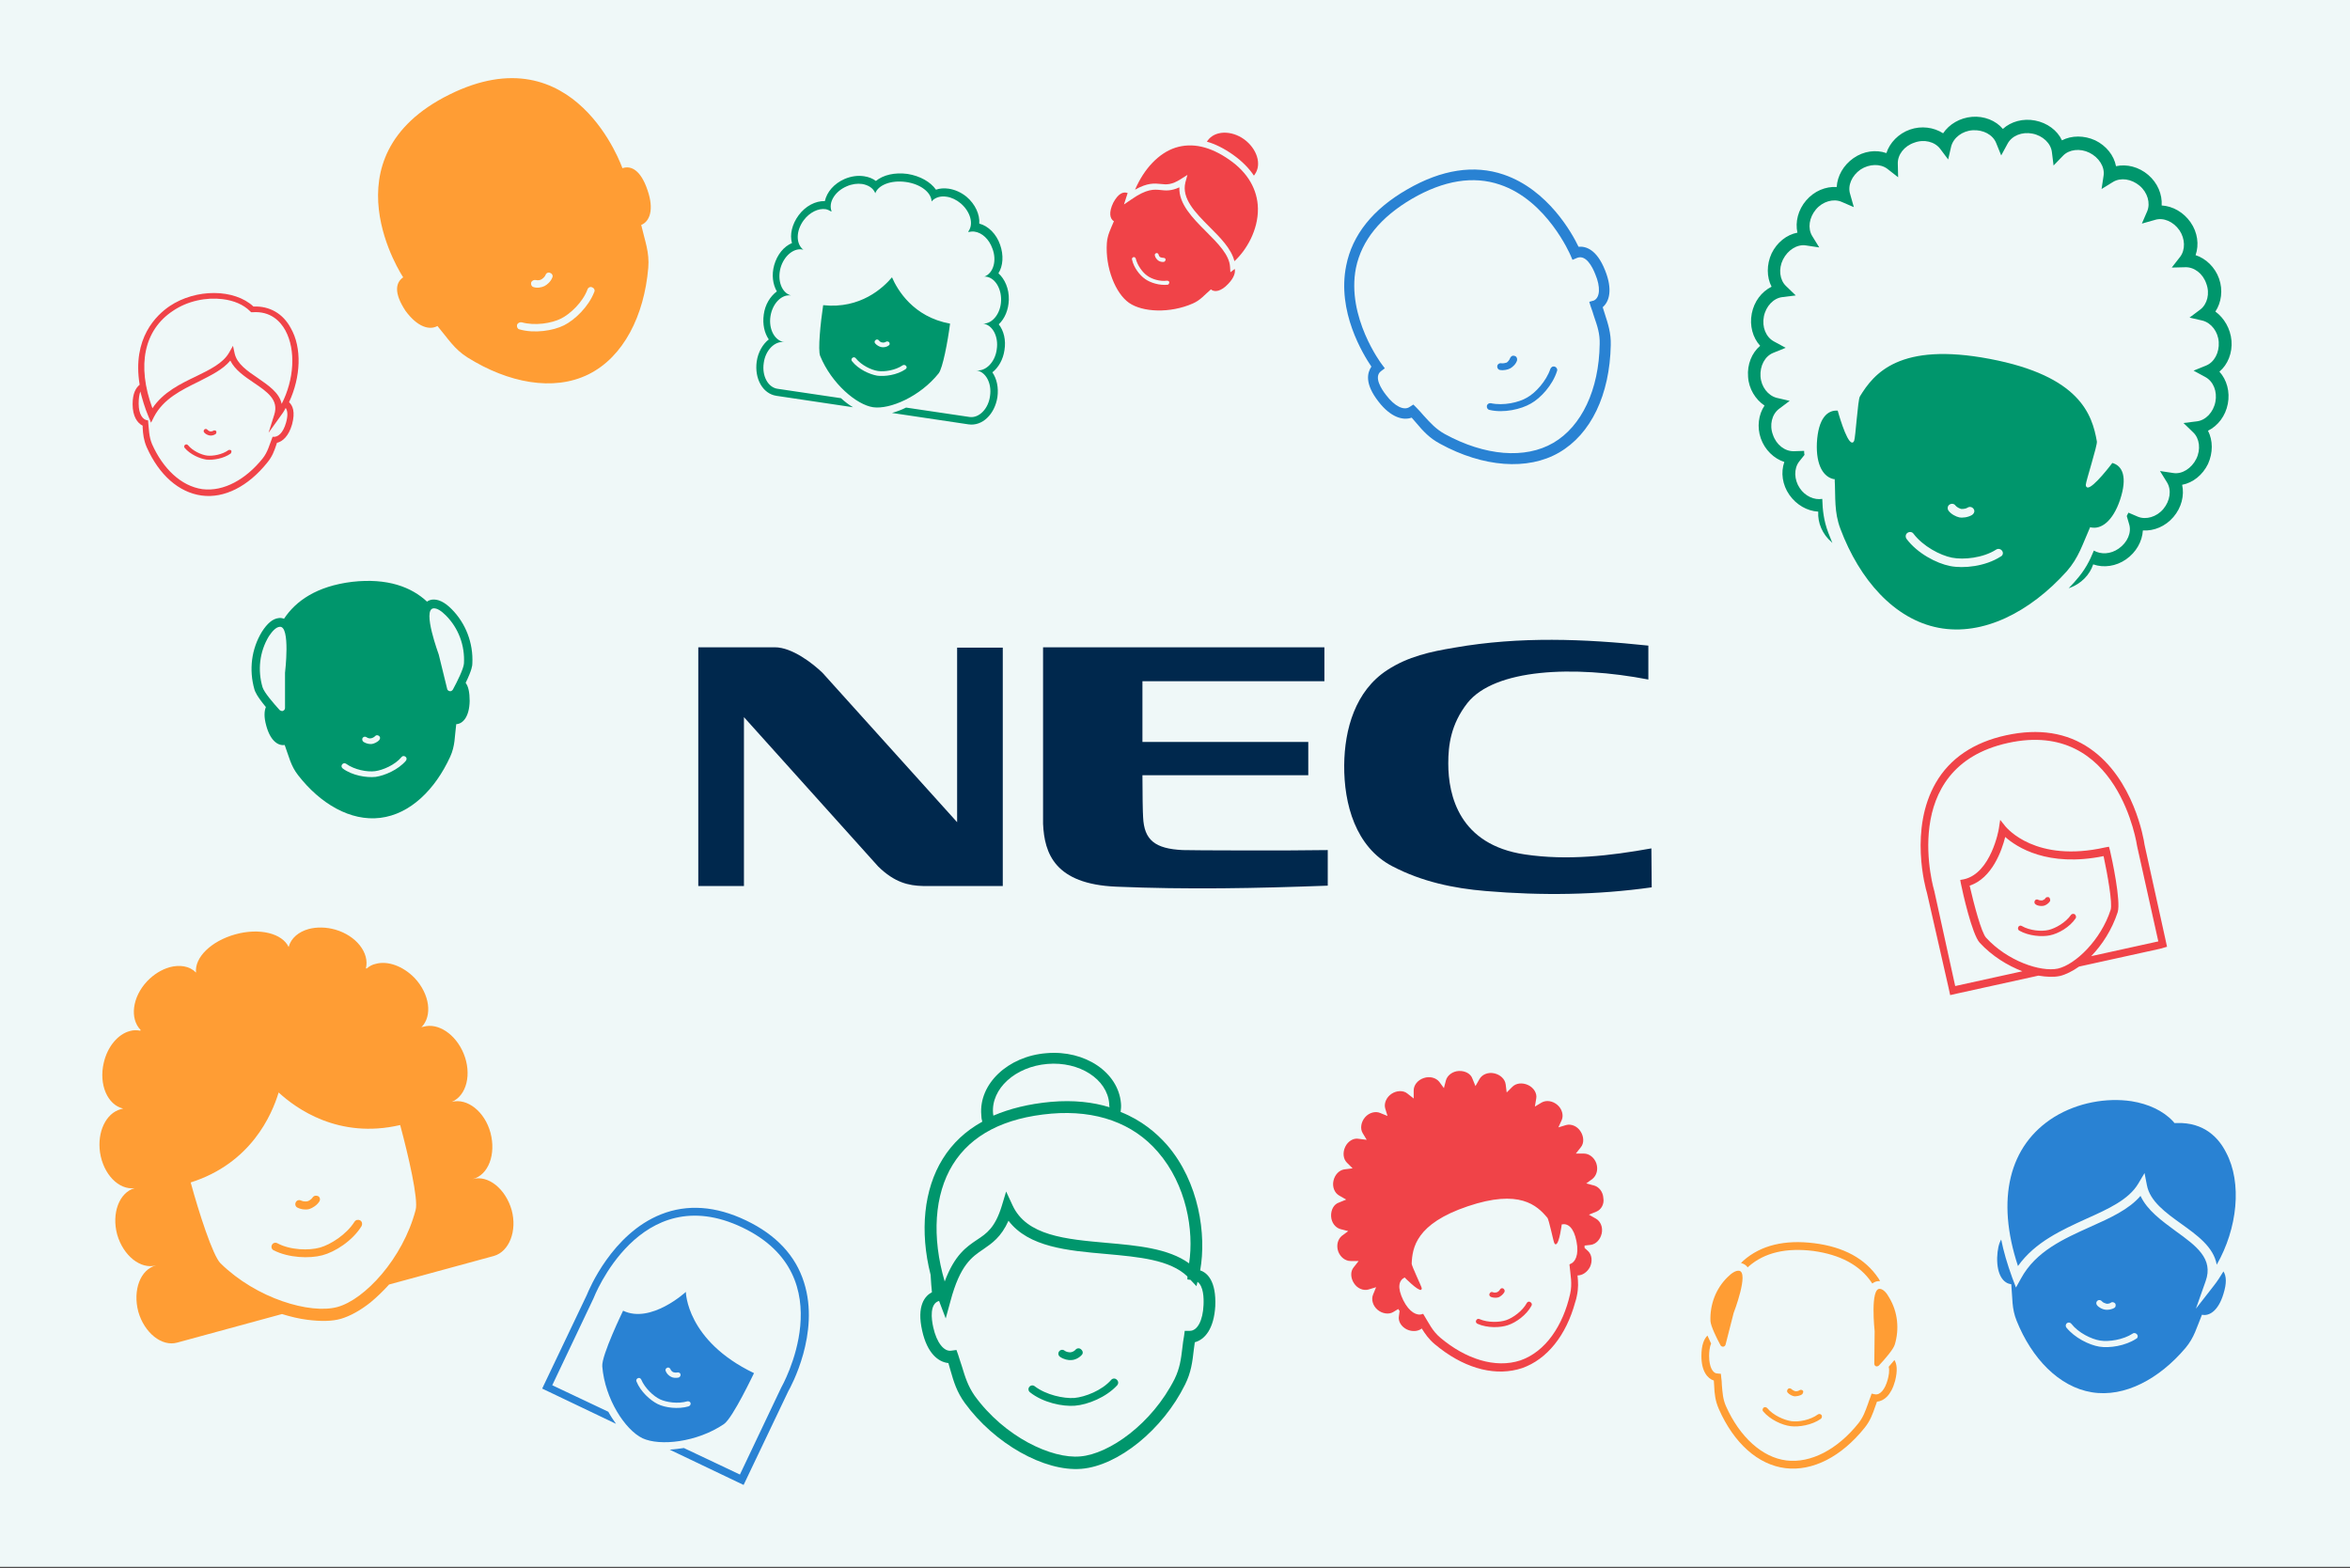 <?xml version="1.0" encoding="utf-8"?>
<!-- Generator: Adobe Illustrator 25.2.3, SVG Export Plug-In . SVG Version: 6.00 Build 0)  -->
<svg version="1.1" id="Layer_1" xmlns="http://www.w3.org/2000/svg" xmlns:xlink="http://www.w3.org/1999/xlink" x="0px" y="0px"
	 viewBox="0 0 700 467" style="enable-background:new 0 0 700 467;" xml:space="preserve">
<rect x="0" y="0" width="700" height="467" fill="#333333" stroke="none"/>
<style type="text/css">
	.st0{fill:#EFF8F8;}
	.st1{fill:#2982D3;}
	.st2{fill:#00966C;}
	.st3{fill:#FF9D34;}
	.st4{fill:#F04348;}
	.st5{fill:#00284D;}
</style>
<rect class="st0" width="700" height="466.7"/>
<path class="st1" d="M662.3,385.4c-1.5,5-4.2,6.7-6.4,6.2c-1.6,3.9-2.3,6.8-4.9,9.9c-7.8,9.2-18.1,14.8-27.9,13.2
	c-9.8-1.6-17.9-10.1-22.4-21.3c-1.5-3.7-1.2-6.7-1.6-10.9c-2.3-0.2-4.3-2.7-4.2-7.9c0.1-2.5,0.5-4.2,1.2-5.4
	c0.7,3.5,1.8,7.3,3.3,11.4l1.1,2.9l1.5-2.7c4.4-8.1,12.7-11.8,20.7-15.4c5.8-2.6,11.4-5.1,14.9-9.2c2,4.3,6.3,7.4,10.5,10.5
	c6.1,4.4,11.3,8.2,8.9,14.9l-2.9,8.2l5.3-6.8c1.1-1.4,2-2.8,2.9-4.3C663.2,380.1,663.3,382.2,662.3,385.4L662.3,385.4z M630.1,388.3
	c-0.3-0.4-0.9-0.6-1.3-0.3c-0.4,0.3-1.1,0.4-1.4,0.3c-0.3-0.1-1-0.3-1.3-0.7c-0.3-0.4-0.9-0.5-1.3-0.2c-0.4,0.3-0.5,0.9-0.2,1.3
	c0.6,0.8,1.7,1.3,2.5,1.4c0.7,0.1,1.9,0,2.8-0.6C630.2,389.3,630.3,388.7,630.1,388.3L630.1,388.3z M636.6,397.5
	c-0.3-0.4-0.9-0.6-1.3-0.3c-2.9,1.9-7.2,2.5-9.7,2.1c-2.6-0.4-6.5-2.3-8.6-5c-0.3-0.4-0.9-0.5-1.3-0.2c-0.4,0.3-0.5,0.9-0.2,1.3
	c2.5,3.1,6.8,5.2,9.8,5.7s7.8-0.2,11.1-2.4C636.8,398.5,636.9,397.9,636.6,397.5L636.6,397.5z M660.3,376.7
	c-0.9-5.3-6-8.9-10.6-12.2c-4.6-3.3-9.3-6.7-10.2-11.5l-0.7-3.6l-1.9,3.2c-2.8,4.7-8.9,7.5-15.4,10.4c-7.2,3.3-15.3,6.9-20.4,14.1
	c-6.6-19.9-2.7-36,10.8-44.4c7-4.3,15.6-5.8,23-4.7c5,0.8,9.4,2.8,12.4,6l0.4,0.5h0.6c8.4-0.3,12.7,4.6,14.8,8.8
	C667.9,352.3,666.5,365.9,660.3,376.7L660.3,376.7z"/>
<path class="st2" d="M664.7,101.5c0.3,3.6-1.1,7.1-3.6,9.2c2.2,2.4,3.2,6,2.5,9.6s-2.9,6.5-5.9,8c1.5,2.9,1.5,6.6,0,9.9
	c-1.6,3.3-4.5,5.6-7.7,6.2c0.7,3.2-0.2,6.8-2.6,9.6c-2.4,2.8-5.8,4.2-9.1,4c-0.2,3.3-2,6.5-5,8.6s-6.7,2.6-9.8,1.5
	c-1,3.1-3.6,5.8-7,7c-0.1,0-0.2,0.1-0.3,0.1c0.7-0.8,1.5-1.5,2.2-2.4c2.6-2.9,4.1-5.8,5.3-8.8c2.1,1.2,5,1.1,7.4-0.6
	c2.6-1.8,3.9-4.8,3.1-7.3l-0.7-2.4c0.2-0.3,0.3-0.7,0.5-1l2.8,1.2c2.4,1,5.6,0.1,7.6-2.3c2-2.4,2.5-5.6,1.1-7.9l-2.1-3.4l4,0.6
	c2.6,0.4,5.4-1.4,6.8-4.2c1.4-2.8,1-6.1-0.9-7.9l-2.9-2.8l4-0.5c2.6-0.3,4.9-2.7,5.5-5.8c0.6-3.1-0.6-6.1-3-7.4l-3.5-1.9l3.7-1.5
	c2.5-1,4-3.9,3.8-7s-2.2-5.7-4.8-6.4l-3.9-0.9l3.2-2.4c2.1-1.6,2.9-4.8,1.8-7.7c-1-3-3.6-5-6.3-4.9l-4,0.1l2.5-3.2
	c1.6-2.1,1.5-5.4-0.2-7.9c-1.8-2.6-4.8-3.9-7.3-3.1l-3.9,1.1l1.6-3.7c1-2.4,0.1-5.6-2.3-7.6c-2.4-2-5.6-2.5-7.9-1.1l-3.4,2.1l0.6-4
	c0.4-2.6-1.4-5.4-4.2-6.8c-2.8-1.4-6.1-1-7.9,0.9l-2.8,2.9l-0.5-4c-0.3-2.6-2.7-4.9-5.8-5.5s-6.1,0.6-7.4,3l-1.9,3.5l-1.5-3.7
	c-1-2.5-3.9-4-7-3.8s-5.7,2.2-6.4,4.8l-0.9,3.9l-2.4-3.2c-1.6-2.1-4.8-2.9-7.7-1.8c-3,1-5,3.6-4.9,6.3l0.1,4l-3.2-2.5
	c-2.1-1.6-5.4-1.5-8,0.2c-2.6,1.8-3.9,4.8-3.1,7.3l1.1,3.9l-3.7-1.6c-2.4-1-5.6-0.1-7.6,2.3s-2.5,5.6-1.1,7.9l2.1,3.4l-4-0.6
	c-2.6-0.4-5.4,1.4-6.8,4.2c-1.4,2.8-1,6.1,0.9,7.9l2.9,2.8l-4,0.5c-2.6,0.3-4.9,2.7-5.5,5.8c-0.6,3.1,0.6,6.1,3,7.4l3.5,1.9
	l-3.7,1.5c-2.5,1-4,3.9-3.8,7s2.2,5.7,4.8,6.4l3.9,0.9l-3.2,2.4c-2.1,1.6-2.9,4.8-1.8,7.7c1,3,3.6,5,6.3,4.9l3-0.1
	c0,0.4,0,0.8,0.1,1.2l-1.6,2c-1.6,2.1-1.5,5.4,0.2,7.9c1.6,2.4,4.3,3.6,6.7,3.2c0.1,3.2,0.4,6.4,1.8,10.1c0.4,1,0.8,2,1.2,3
	c-0.1-0.1-0.2-0.1-0.2-0.2c-2.8-2.4-4.2-5.8-4-9.1c-3.3-0.2-6.5-2-8.6-5s-2.6-6.7-1.5-9.8c-3.1-1-5.8-3.6-7-7
	c-1.2-3.4-0.7-7.1,1.1-9.8c-2.7-1.8-4.7-5-4.9-8.6c-0.3-3.6,1.1-7.1,3.6-9.2c-2.2-2.4-3.2-6-2.5-9.6s2.9-6.5,5.9-8
	c-1.5-2.9-1.5-6.6,0-9.9c1.6-3.3,4.5-5.6,7.7-6.2c-0.7-3.2,0.2-6.8,2.6-9.6c2.4-2.8,5.8-4.2,9.1-4c0.2-3.3,2-6.5,5-8.6
	s6.7-2.6,9.8-1.5c1-3.1,3.6-5.8,7-7s7.1-0.7,9.9,1.1c1.8-2.7,5-4.6,8.6-4.9c3.6-0.3,7.1,1.1,9.2,3.6c2.4-2.2,6-3.2,9.6-2.5
	s6.6,2.9,8,5.9c2.9-1.5,6.6-1.5,9.9,0c3.3,1.6,5.6,4.5,6.2,7.7c3.2-0.7,6.8,0.2,9.6,2.6c2.8,2.4,4.2,5.8,4,9.1c3.3,0.2,6.5,2,8.6,5
	s2.6,6.7,1.5,9.8c3.1,1,5.8,3.6,7,7s0.7,7.1-1.1,9.8C662.5,94.7,664.4,97.9,664.7,101.5L664.7,101.5z M631.5,148.9
	c-2.2,6.5-5.7,8.8-8.6,8.2c-0.1,0-0.2,0-0.3-0.1c-2.3,5.2-3.4,9.1-7,13.2c-10.9,12.1-24.9,19.3-38.1,16.8
	c-13.2-2.5-23.6-14.3-29.3-29.5c-1.9-5.1-1.4-9.1-1.7-14.8c-0.1,0-0.2,0-0.3,0c-2.9-0.6-5.3-3.9-5-10.8c0.4-7.3,3.1-9.8,6.2-9.6
	c0,0,2.5,9.2,4.2,9.5c0.3,0.1,0.5-0.1,0.7-0.5c0.4-0.9,1.1-12.2,1.7-13.2c4.2-6.9,11.8-16.3,38.7-11.2c26.9,5.1,30.5,16.6,31.9,24.6
	c0.2,1.1-3.3,11.9-3.3,12.9c0,0.5,0.2,0.7,0.5,0.8c1.7,0.3,7.4-7.3,7.4-7.3C632.2,138.7,633.8,142,631.5,148.9L631.5,148.9z
	 M587.9,151.6c-0.4-0.6-1.2-0.8-1.8-0.4c-0.6,0.4-1.5,0.4-1.9,0.4c-0.4-0.1-1.3-0.5-1.7-1c-0.4-0.6-1.2-0.7-1.8-0.3
	s-0.7,1.2-0.3,1.8c0.8,1.1,2.3,1.8,3.2,2c1,0.2,2.6,0,3.8-0.7C588.1,152.9,588.3,152.2,587.9,151.6L587.9,151.6z M596.4,164.1
	c-0.4-0.6-1.2-0.8-1.8-0.4c-3.9,2.5-9.7,3.1-13.2,2.4c-3.5-0.7-8.6-3.4-11.4-7.1c-0.4-0.6-1.2-0.7-1.8-0.3s-0.7,1.2-0.3,1.8
	c3.2,4.3,8.9,7.3,13,8.1c4,0.8,10.5,0.1,15-2.8C596.6,165.5,596.8,164.7,596.4,164.1L596.4,164.1z"/>
<path class="st3" d="M130.3,97.1c3.2,3.8,5,6.9,9,9.4c12,7.5,25.5,10.2,36,5s16.6-17.6,17.8-31.7c0.4-4.7-1-8-2.1-12.8
	c2.5-1,3.9-4.5,1.9-10.3c-2-6-4.9-7.5-7.5-6.6c0,0-14-40.6-51.6-21.9s-13.7,54.4-13.7,54.4c-2.3,1.6-2.8,4.7,0.7,10
	C124.4,97.5,128,98.4,130.3,97.1L130.3,97.1z M158.2,84.2c0.2-0.6,0.8-0.9,1.4-0.8c0.6,0.2,1.4,0,1.7-0.2s1-0.7,1.2-1.3
	c0.2-0.6,0.9-0.9,1.4-0.6c0.6,0.2,0.9,0.9,0.6,1.4c-0.4,1.1-1.5,2.1-2.3,2.5s-2.2,0.7-3.3,0.3C158.4,85.4,158.1,84.8,158.2,84.2
	L158.2,84.2z M154,96.8c0.2-0.6,0.8-0.9,1.4-0.8c3.9,1.1,8.9,0.3,11.7-1.1s6.5-4.9,7.9-8.7c0.2-0.6,0.9-0.9,1.4-0.6
	c0.6,0.2,0.9,0.9,0.6,1.4c-1.7,4.4-5.8,8.3-9,9.9s-8.8,2.5-13.3,1.2C154.2,98,153.9,97.4,154,96.8L154,96.8z"/>
<path class="st4" d="M373.8,51.9c-0.1,0.2-0.2,0.3-0.3,0.4c-1.4-2.1-3.4-4.2-6.2-6.2c-2.7-1.9-5.3-3.2-7.8-3.9
	c0.1-0.1,0.1-0.2,0.2-0.3c2.1-3,7-3.2,10.9-0.4C374.4,44.3,375.9,48.9,373.8,51.9L373.8,51.9z M365.9,84.5c-2.2,2.4-4.2,2.6-5.2,1.7
	c-2,1.7-3.1,3.2-5.4,4.2c-6.8,3-15,2.6-19-0.2c-4-2.8-7.1-10.4-6.6-17.8c0.2-2.5,1.1-4.1,2.1-6.5c-1.2-0.7-1.6-2.6-0.2-5.5
	c1.5-2.8,3-3.4,4.3-2.9c-0.1,0.3-0.2,0.6-0.3,0.9l-0.8,2.5l2.2-1.5c4.6-3.2,6.7-3,8.7-2.8c1.6,0.2,3.2,0.3,5.6-0.8
	c-0.2,4.9,3.9,9.1,7.9,13.1c3.6,3.6,7,7,7.2,10.6l0.1,1.6l1.3-1C368,81.1,367.7,82.6,365.9,84.5L365.9,84.5z M347.2,77.3
	c0-0.3-0.3-0.5-0.7-0.5c-0.3,0-0.7-0.1-0.9-0.2c-0.2-0.1-0.4-0.4-0.5-0.8c-0.1-0.3-0.4-0.5-0.7-0.4c-0.3,0.1-0.5,0.4-0.4,0.7
	c0.1,0.6,0.6,1.2,1,1.5s1.1,0.5,1.7,0.4C347,77.9,347.2,77.6,347.2,77.3L347.2,77.3z M348.3,84.1c0-0.3-0.3-0.5-0.7-0.5
	c-2.1,0.3-4.6-0.5-5.9-1.5c-1.3-0.9-2.9-3-3.4-5.1c-0.1-0.3-0.4-0.5-0.7-0.4c-0.3,0.1-0.5,0.4-0.4,0.7c0.5,2.4,2.3,4.7,3.9,5.8
	c1.5,1.1,4.3,2,6.8,1.7C348.1,84.7,348.3,84.4,348.3,84.1L348.3,84.1z M367.7,77.8c-0.9-3.7-4.2-7-7.4-10.2
	c-4.3-4.3-8.4-8.5-7.2-13.3l0.6-2.2l-1.9,1.2c-2.8,1.8-4.3,1.7-6,1.5c-1.9-0.2-4-0.4-7.7,1.7c2.7-6.3,7.1-10.9,12-12.5
	c5-1.6,10.4-0.4,16.1,3.6c5.5,3.8,8.4,8.9,8.5,14.5C374.8,68.5,371.3,74.5,367.7,77.8L367.7,77.8z"/>
<path class="st1" d="M234.8,414.4l-12.3,25.8l-1,2.1l-2.1-1l-19.9-9.5c1.4-0.1,2.8-0.3,4.2-0.5l16.7,7.9l12.3-25.9
	c0,0,19-33.1-11.6-47.7s-44.3,21.1-44.3,21.1l-12.3,25.9l16.7,7.9c0.7,1.3,1.5,2.5,2.3,3.6l-19.9-9.5l-2.1-1l1-2.1l12.3-25.8
	c0.6-1.5,7.5-18.2,22.1-24c7.8-3.1,16.3-2.5,25.3,1.8S237,374,239.5,382C244.3,397.1,235.6,413,234.8,414.4L234.8,414.4z
	 M215.6,424.2c-8,5.4-19,6.6-24.2,4.2c-5.2-2.5-11.2-11.7-12-21.4c-0.3-3.2,6.2-16.6,6.2-16.6c8.3,4,18.7-5.6,18.7-5.6
	s0.1,14.5,20.3,24.2C224.6,408.9,218.3,422.4,215.6,424.2L215.6,424.2z M202.7,409.3c-0.1-0.4-0.6-0.6-1-0.5s-0.9,0-1.2-0.1
	c-0.2-0.1-0.7-0.5-0.8-0.9c-0.2-0.4-0.6-0.6-1-0.4s-0.6,0.6-0.4,1c0.3,0.8,1,1.4,1.6,1.7c0.5,0.3,1.5,0.4,2.3,0.2
	C202.6,410.1,202.8,409.7,202.7,409.3L202.7,409.3z M205.7,417.9c-0.1-0.4-0.6-0.6-1-0.5c-2.7,0.8-6.2,0.3-8.1-0.6
	c-1.9-0.9-4.5-3.3-5.6-5.9c-0.2-0.4-0.6-0.6-1-0.4s-0.6,0.6-0.4,1c1.2,3,4.1,5.6,6.3,6.7s6.1,1.6,9.2,0.7
	C205.6,418.7,205.8,418.3,205.7,417.9L205.7,417.9z"/>
<path class="st2" d="M79.2,210.6c-0.5,1.2-0.6,3,0.1,5.5c1.2,4.5,3.5,6.1,5.5,5.8c1.3,3.5,1.8,6.2,4,9c6.6,8.5,15.6,13.8,24.5,12.7
	s16.3-8.4,20.8-18.2c1.5-3.3,1.3-5.9,1.8-9.7c2-0.1,3.9-2.2,4-6.9c0-2.6-0.4-4.4-1.2-5.4c1.9-3.9,2-5.2,2-5.8c0.3-6.1-2-12-6.2-16.2
	c-2.1-2.1-4-3-5.8-2.8c-0.6,0.1-1.1,0.3-1.5,0.6c-4.6-4.3-11.7-7.1-22.3-5.9c-10.6,1.3-16.8,5.7-20.3,11c-0.5-0.2-1.1-0.3-1.6-0.2
	c-1.8,0.2-3.4,1.6-5,4.1c-3.1,5.1-3.9,11.3-2.2,17.2C76,206,76.4,207.2,79.2,210.6L79.2,210.6z M129.1,181.2
	c1.1-0.1,2.4,0.8,3.7,2.1c3.8,3.8,5.7,9,5.4,14.3c-0.1,1.6-2,5.4-3.3,7.8c-0.2,0.3-0.4,0.4-0.7,0.5c-0.4,0-0.9-0.2-1-0.7l-2.5-10.2
	C130.7,194.9,125.7,181.6,129.1,181.2L129.1,181.2z M108,219.8c0.3-0.4,0.8-0.5,1.2-0.2c0.4,0.3,1,0.4,1.3,0.3
	c0.3,0,0.9-0.3,1.2-0.6c0.3-0.4,0.8-0.4,1.2-0.1c0.4,0.3,0.4,0.8,0.1,1.2c-0.6,0.7-1.6,1.1-2.2,1.2c-0.7,0.1-1.7-0.1-2.5-0.6
	C107.9,220.7,107.8,220.2,108,219.8L108,219.8z M101.9,227.7c0.3-0.4,0.8-0.5,1.2-0.2c2.5,1.8,6.3,2.5,8.6,2.2
	c2.3-0.3,5.9-1.8,7.9-4.2c0.3-0.4,0.8-0.4,1.2-0.1c0.4,0.3,0.4,0.8,0.1,1.2c-2.3,2.7-6.3,4.4-9,4.8c-2.7,0.3-7-0.4-9.8-2.5
	C101.7,228.6,101.6,228.1,101.9,227.7L101.9,227.7z M83.3,186.7c3.3-0.4,1.6,13.7,1.6,13.7v10.5c0,0.5-0.4,0.8-0.8,0.9
	c-0.3,0-0.5-0.1-0.8-0.3c-1.8-2-4.6-5.2-5.1-6.8c-1.5-5.1-0.9-10.6,1.9-15.2C81.1,188,82.2,186.8,83.3,186.7L83.3,186.7z"/>
<path class="st2" d="M300.5,89.3c-0.1,3-1.2,5.6-3,7.3c1.5,1.9,2.2,4.7,1.7,7.7c-0.4,2.8-1.8,5.2-3.6,6.6c1.3,1.9,1.9,4.5,1.5,7.4
	c-0.8,5.1-4.5,8.7-8.6,8.1l-22.8-3.4c1.4-0.4,2.8-0.9,4.2-1.6l18.9,2.8c2.8,0.4,5.6-2.4,6.1-6.2c0.6-3.9-1.3-7.3-4.1-7.7
	c2.8,0.4,5.6-2.4,6.1-6.2c0.6-3.8-1.2-7.3-4-7.7l0,0c2.8,0,5.2-3.1,5.3-6.9c0.1-3.7-1.9-6.8-4.5-7.1c-0.1,0-0.3,0-0.5,0l0,0
	c2.7-1,3.8-4.8,2.4-8.4c-1-2.8-3.1-4.7-5.3-5c-0.6-0.1-1.2,0-1.8,0.1c0,0,0-0.1-0.1-0.1c1.7-2.2,0.7-5.9-2.2-8.4
	c-1.3-1.1-2.8-1.8-4.2-2c-1.8-0.3-3.5,0.2-4.5,1.4l0,0l0,0c-0.1-2.7-3.3-5.2-7.7-5.8c-4.4-0.6-8.2,0.9-9.1,3.4l0,0c0,0,0,0,0-0.1
	c-0.6-1.5-2.1-2.4-3.9-2.7c-1.4-0.2-3,0-4.6,0.7c-3.5,1.5-5.5,4.8-4.5,7.4c0,0-0.1,0-0.1,0.1c-0.5-0.3-1.1-0.6-1.7-0.7
	c-2.1-0.3-4.7,0.9-6.5,3.3c-2.3,3.1-2.4,7-0.1,8.8l0,0c-0.1,0-0.3-0.1-0.4-0.1c-2.6-0.4-5.4,2-6.4,5.5c-1,3.7,0.3,7.4,3.1,8.2l0,0
	c-2.8-0.4-5.5,2.4-6.1,6.2c-0.6,3.9,1.3,7.3,4.1,7.7c-2.8-0.4-5.6,2.4-6.1,6.2c-0.6,3.9,1.3,7.3,4.1,7.7l18.9,2.8
	c1.2,1.1,2.4,2,3.6,2.7l-22.8-3.4c-4.1-0.6-6.6-5.1-5.9-10.2c0.4-2.8,1.8-5.2,3.6-6.6c-1.3-1.9-1.9-4.5-1.5-7.4
	c0.4-3,1.9-5.4,3.9-6.9c-1.2-2.1-1.6-4.9-0.8-7.8c0.9-3.2,2.9-5.6,5.3-6.6c-0.7-2.5,0-5.6,2-8.3c2-2.7,5-4.3,7.8-4.2
	c0.6-2.7,2.7-5.2,5.9-6.6c1.9-0.8,3.9-1.1,5.8-0.8c1.4,0.2,2.6,0.7,3.5,1.4c2.2-1.8,5.6-2.6,9.4-2.1c3.8,0.6,6.9,2.4,8.5,4.7
	c1.1-0.4,2.4-0.5,3.8-0.3c1.9,0.3,3.7,1.1,5.3,2.4c2.6,2.2,4,5.3,3.8,8c2.7,0.7,5.1,3.1,6.2,6.3c1.1,3.1,0.9,6.3-0.5,8.5
	C299.3,83.1,300.6,86,300.5,89.3L300.5,89.3z M279.6,111.2c-5.5,6.9-14.5,10.8-19.5,10.1c-4.9-0.7-12.4-7-15.8-15.3
	c-0.7-1.7,0.1-9.8,0.9-15.1c11.1,1.2,17.9-5.2,20.5-8.3c1.6,3.7,6.3,11.8,17.3,13.8C282.3,101.8,280.8,109.7,279.6,111.2
	L279.6,111.2z M264.9,102c-0.2-0.3-0.7-0.4-1-0.2c-0.3,0.2-0.8,0.3-1.1,0.2c-0.3,0-0.7-0.2-1-0.6c-0.2-0.3-0.7-0.4-1-0.1
	c-0.3,0.2-0.4,0.7-0.1,1c0.5,0.6,1.3,1,1.9,1.1s1.5,0,2.1-0.5C265,102.8,265.1,102.4,264.9,102L264.9,102z M269.9,109
	c-0.2-0.3-0.7-0.4-1-0.2c-2.2,1.5-5.4,2-7.4,1.7s-4.9-1.7-6.6-3.8c-0.2-0.3-0.7-0.4-1-0.1c-0.3,0.2-0.4,0.7-0.1,1
	c1.9,2.4,5.2,3.9,7.5,4.3c2.3,0.3,5.9-0.2,8.4-1.9C270.1,109.7,270.2,109.3,269.9,109L269.9,109z"/>
<path class="st4" d="M86.1,119.8c1.1,1,1.9,2.9,0.9,6.6c-1,3.5-2.8,5.1-4.5,5.5c-0.1,0.2-0.1,0.4-0.2,0.6c-0.6,1.8-1.2,3.5-2.7,5.3
	c-5.7,7.1-12.8,10.7-19.5,9.8c-6.8-0.9-12.7-6.1-16.4-14.4c-0.9-2.1-1.1-3.9-1.2-5.8c0-0.2,0-0.4,0-0.6c-1.6-0.8-3-2.8-3-6.4
	c0-3.3,1-4.9,2.1-5.8c-2.3-14,5.1-20.8,8.9-23.4c7.9-5.3,19.3-5.2,25,0.1c4.8-0.2,8.8,2.1,11.1,6.4C90,103.6,89.6,112.3,86.1,119.8
	L86.1,119.8z M41.3,120.2c0,3.3,1.3,4.9,2.7,5h0.1c0.3,2.7,0.2,4.7,1.2,7.1c3.2,7.2,8.6,12.5,15,13.4c6.4,0.8,13-3,17.9-9.1
	c1.6-2,2-4,3-6.5h0.1c1.4,0.2,3-1,3.9-4.2c0.6-2.1,0.5-3.5-0.1-4.4c-0.5,1-1.1,1.9-1.8,2.8l-3.3,4.6l1.7-5.4
	c1.4-4.4-2.1-6.8-6.1-9.5c-2.8-1.9-5.6-3.8-7-6.6c-2.2,2.7-5.8,4.4-9.5,6.3c-5.1,2.5-10.4,5.1-13.2,10.4l-0.9,1.8l-0.8-1.9
	c-1.1-2.6-1.8-5.1-2.4-7.4C41.5,117.5,41.3,118.6,41.3,120.2L41.3,120.2z M85,98.4c-1.5-2.7-4.4-5.8-9.8-5.4h-0.4l-0.3-0.3
	c-2-2-4.9-3.2-8.2-3.6c-4.8-0.6-10.4,0.5-14.8,3.5c-8.6,5.7-10.8,16.2-6.1,29c3.2-4.8,8.4-7.3,13-9.5c4.1-2,8-3.9,9.8-7l1.2-2.1
	l0.5,2.3c0.7,3.1,3.8,5.2,6.9,7.3c3,2.1,6.4,4.3,7.1,7.7C87.6,113.1,88.2,104.3,85,98.4L85,98.4z M68.7,135.1
	c-2.1,1.5-5.2,2-7.2,1.8c-2-0.3-4.8-1.5-6.5-3.5c-0.2-0.3-0.2-0.6,0.1-0.9c0.3-0.2,0.6-0.2,0.9,0.1c1.4,1.7,4,2.9,5.7,3.1
	c1.7,0.2,4.5-0.3,6.3-1.6c0.3-0.2,0.7-0.1,0.9,0.1C69,134.5,68.9,134.9,68.7,135.1L68.7,135.1z M64.2,129.3
	c-0.6,0.4-1.3,0.5-1.8,0.4s-1.2-0.4-1.6-0.9c-0.2-0.3-0.2-0.6,0.1-0.9c0.3-0.2,0.6-0.2,0.9,0.1c0.2,0.3,0.6,0.4,0.8,0.5
	c0.2,0,0.7,0,0.9-0.2c0.3-0.2,0.7-0.1,0.9,0.1C64.5,128.7,64.5,129.1,64.2,129.3L64.2,129.3z"/>
<path class="st4" d="M475.5,360.9l-2.2,0.9l2.1,1.2c1.4,0.8,2.1,2.6,1.7,4.4s-1.7,3.2-3.3,3.4L472,371c0,0.2,0,0.5,0,0.7l1.1,1
	c1.1,1.1,1.3,3,0.5,4.7c-0.8,1.5-2.2,2.5-3.7,2.5c0.2,1.9,0.3,3.8-0.2,6.1c-0.1,0.6-0.3,1.3-0.5,1.9c-2.7,9.9-8.4,17-15.8,19.6
	c-7.5,2.5-16.3,0.4-24.5-5.9c-0.5-0.4-1-0.8-1.5-1.2c-1.8-1.5-2.9-3.1-3.9-4.7c-1.1,0.9-2.9,1-4.4,0.3c-1.7-0.8-2.7-2.5-2.4-4
	l0.2-1.5c-0.1-0.2-0.3-0.4-0.4-0.6l-1.5,0.9c-1.3,0.8-3.3,0.5-4.7-0.7c-1.4-1.2-1.9-3.1-1.3-4.5l0.9-2.2l-2.3,0.7
	c-1.5,0.4-3.3-0.3-4.3-1.9c-1-1.5-1.1-3.5-0.1-4.7l1.5-1.9h-2.4c-1.6,0-3.1-1.2-3.7-2.9c-0.6-1.8-0.1-3.6,1.1-4.6l1.9-1.4l-2.3-0.6
	c-1.5-0.4-2.7-1.9-2.8-3.8c-0.1-1.9,0.8-3.6,2.3-4.1l2.2-0.9l-2.1-1.2c-1.4-0.8-2.1-2.6-1.7-4.4s1.7-3.2,3.3-3.4l2.4-0.3l-1.7-1.7
	c-1.1-1.1-1.3-3-0.5-4.7s2.5-2.7,4-2.4l2.4,0.3l-1.2-2c-0.8-1.3-0.5-3.3,0.7-4.7c1.2-1.4,3.1-1.9,4.5-1.3l2.2,0.9l-0.7-2.3
	c-0.4-1.5,0.4-3.3,1.9-4.3s3.5-1.1,4.7-0.1l1.9,1.5v-2.4c0-1.6,1.2-3.1,3-3.7s3.6-0.1,4.6,1.1l1.4,1.9l0.6-2.3
	c0.4-1.5,2-2.7,3.8-2.8c1.9-0.1,3.6,0.8,4.1,2.3l0.9,2.2l1.2-2.1c0.8-1.4,2.6-2.1,4.4-1.7s3.2,1.7,3.4,3.3l0.3,2.4l1.7-1.7
	c1.1-1.1,3-1.3,4.7-0.5s2.7,2.5,2.4,4l-0.4,2.4l2-1.2c1.4-0.8,3.3-0.5,4.7,0.7c1.4,1.2,1.9,3.1,1.3,4.5l-1,2.2l2.3-0.7
	c1.5-0.4,3.3,0.3,4.3,1.9c1,1.5,1.1,3.5,0.1,4.7l-1.5,1.9h2.4c1.6,0,3.1,1.2,3.7,2.9c0.6,1.8,0.1,3.6-1.1,4.6l-1.9,1.4l2.3,0.6
	c1.5,0.4,2.7,1.9,2.8,3.8C477.9,358.6,477,360.3,475.5,360.9L475.5,360.9z M469.6,369.8c-0.8-4.2-2.6-5.5-4.4-5.1
	c0,0-0.7,5.6-1.7,5.9c-0.2,0.1-0.3,0-0.5-0.3c-0.3-0.5-1.6-7.1-2.1-7.6c-3.1-3.7-8.3-8.6-23.7-3.4c-15.4,5.2-16.5,12.3-16.7,17.1
	c0,0.7,2.9,6.7,3,7.3c0,0.3-0.1,0.4-0.2,0.5c-1,0.3-4.9-3.7-4.9-3.7c-1.7,0.9-2.3,2.9-0.4,6.8c1.8,3.6,4.1,4.7,5.7,4.1
	c0.1,0,0.1,0,0.2-0.1c1.8,2.9,2.7,5.1,5.2,7.2c7.4,6.2,16.2,9.2,23.8,6.7c7.5-2.6,12.7-10.4,14.8-19.8c0.7-3.1,0.1-5.5-0.2-8.8
	c0.1,0,0.1,0,0.2-0.1C469.2,376,470.4,373.8,469.6,369.8L469.6,369.8z M456.2,388.9c-1.5,2.8-4.6,5-7,5.8c-2.3,0.8-6.2,0.9-9.1-0.4
	c-0.4-0.2-0.6-0.6-0.4-1s0.6-0.6,1-0.4c2.5,1.1,6,1,8,0.3s4.8-2.7,6.1-5.1c0.2-0.4,0.7-0.5,1-0.3
	C456.3,388.1,456.4,388.5,456.2,388.9L456.2,388.9z M448.1,384.9c-0.4,0.7-1.2,1.3-1.7,1.5c-0.6,0.2-1.5,0.2-2.3-0.1
	c-0.4-0.2-0.6-0.6-0.4-1s0.6-0.6,1-0.4s0.9,0.1,1.2,0c0.3-0.1,0.7-0.4,0.9-0.8c0.2-0.4,0.7-0.5,1-0.3
	C448.2,384.1,448.3,384.5,448.1,384.9L448.1,384.9z"/>
<path class="st1" d="M477.4,91.5c0.2,0.6,0.4,1.3,0.6,1.9c1,3.1,1.9,5.8,1.8,9.4c-0.3,14.8-5.9,26.5-15.4,32
	c-9.3,5.4-22.6,4.4-35.4-2.6c-3.2-1.7-5.1-3.8-7.2-6.3c-0.4-0.5-0.9-1-1.3-1.5c-2.5,0.9-6.2,0-9.9-4.8c-4.2-5.4-3.3-8.6-2.1-10.4
	c-2.5-3.7-10.3-16.4-7.5-30.1c1.8-9.1,7.9-16.8,18.2-22.7c10.2-5.9,19.9-7.4,28.7-4.4c13.2,4.5,20.4,17.5,22.3,21.5
	c2.1-0.2,5.4,0.7,7.9,7C480.4,86.2,479.4,89.8,477.4,91.5L477.4,91.5z M474.8,89.5c1.8-0.9,2-4,0.4-7.8c-0.9-2.3-2.8-5.9-5.4-4.9
	l-1.4,0.6l-0.6-1.4c-0.1-0.2-7-16.3-21-21c-7.9-2.7-16.7-1.3-26.2,4.2c-9.4,5.5-15,12.4-16.7,20.6c-2.9,14.6,7.6,28.6,7.7,28.7
	l0.9,1.2l-1.2,0.9c-2.1,1.7,0.1,5.2,1.6,7.1c2.5,3.3,5.3,4.7,7,3.5l1.1-0.7l0.9,0.9c0.8,0.8,1.5,1.6,2.1,2.3
	c2.1,2.3,3.7,4.1,6.4,5.6c11.9,6.5,23.9,7.5,32.3,2.6c8.4-4.9,13.6-15.8,13.8-29.4c0.1-3.1-0.7-5.4-1.7-8.3c-0.3-1-0.6-1.9-1-3
	l-0.4-1.3L474.8,89.5L474.8,89.5z M463.8,110.5c-1.3,4.2-4.9,8.1-7.8,9.7c-2.9,1.7-8.1,2.9-12.3,1.9c-0.6-0.1-0.9-0.7-0.8-1.2
	c0.1-0.6,0.7-0.9,1.2-0.8c3.7,0.8,8.3-0.2,10.8-1.7c2.5-1.4,5.7-4.9,6.9-8.5c0.2-0.5,0.7-0.9,1.3-0.7
	C463.7,109.4,464,110,463.8,110.5L463.8,110.5z M451.9,107.3c-0.3,1.1-1.3,2-2,2.4s-2,0.7-3.1,0.5c-0.6-0.1-0.9-0.7-0.8-1.2
	c0.1-0.6,0.7-0.9,1.2-0.8s1.3-0.1,1.6-0.2c0.3-0.2,0.8-0.7,1-1.3c0.2-0.5,0.7-0.9,1.3-0.7C451.7,106.1,452,106.7,451.9,107.3
	L451.9,107.3z"/>
<path class="st2" d="M362,389c-0.4,6.8-3.1,10-6.1,10.8c-0.1,0.8-0.2,1.5-0.3,2.2c-0.4,3.6-0.8,6.8-2.6,10.4
	c-6.6,13.4-19.9,24.2-30.9,25.1s-25.9-7.5-34.7-19.6c-2.4-3.3-3.3-6.3-4.3-9.8c-0.2-0.7-0.4-1.4-0.6-2.1c-3-0.3-6.3-2.9-7.8-9.6
	c-1.7-7.5,0.8-10.4,2.9-11.5c-0.1-1.2-0.3-2.9-0.4-5.2c-3.3-13-2-25.5,3.6-34.5c2.9-4.7,6.9-8.4,11.8-11.1c-0.2-0.7-0.3-1.3-0.3-2
	c-0.8-9.2,7.9-17.5,19.4-18.4c11.5-1,21.4,5.7,22.2,14.9c0.1,0.9,0,1.8-0.1,2.6c6.3,2.5,10.7,6.3,13.8,9.8
	c9.6,11.1,11.8,26.8,9.9,37.4C359.7,379.1,362.3,381.7,362,389L362,389z M330.4,328.7c-0.6-7.3-8.9-12.6-18.4-11.8
	c-9.6,0.8-16.8,7.4-16.2,14.7c0,0.2,0.1,0.5,0.1,0.7c4.9-2.1,10.6-3.5,17.1-4.1c6.9-0.6,12.6,0.1,17.5,1.6
	C330.4,329.4,330.4,329.1,330.4,328.7L330.4,328.7z M344.9,343.1c-7.4-8.6-18.4-12.5-31.7-11.4c-14,1.2-23.9,6.3-29.4,15.2
	c-5.5,8.9-6.3,21.6-2.4,34.8c3-8,6.5-10.3,9.6-12.4c2.9-1.9,5.4-3.6,7.4-10.1l1.3-4.3l1.9,4.1c4.2,9.1,15.8,10.1,28.1,11.2
	c9,0.8,18.3,1.6,24.5,6.1C355.7,366.5,353.4,352.9,344.9,343.1L344.9,343.1z M356.7,381.8l-0.3,1.3l-1.8-1.9l-0.9-0.1v-0.9
	c-5.2-5-14.4-5.8-24.3-6.7c-11.3-1-23-2-29-9.9c-2.2,4.9-4.9,6.7-7.5,8.5c-3.4,2.3-6.9,4.6-9.8,15.5l-1.4,5.1l-1.9-5
	c0-0.1,0-0.1-0.1-0.2c-2.8,0.8-2.3,5.3-1.7,7.9c1,4.5,3.2,7.3,5.4,6.9l1.5-0.2l0.5,1.4c0.4,1.2,0.7,2.3,1.1,3.4
	c1,3.3,1.8,5.9,3.8,8.8c8.9,12.3,23,18.9,31.5,18.1c8.5-0.7,21.3-9.6,28.1-23.1c1.5-3.1,1.9-5.8,2.3-9.3c0.1-1.1,0.3-2.3,0.5-3.5
	l0.2-1.5h1.5c2.3,0,3.9-3.1,4.1-7.7C358.6,386.6,358.5,383.1,356.7,381.8L356.7,381.8z M332.8,412.6c-3.3,3.6-8.8,5.8-12.6,6.1
	c-3.7,0.3-9.5-0.9-13.4-4c-0.5-0.4-0.6-1.1-0.2-1.6s1.1-0.6,1.6-0.2c3.4,2.6,8.6,3.7,11.8,3.5c3.2-0.3,8.2-2.2,11-5.4
	c0.4-0.5,1.2-0.5,1.6-0.1C333.2,411.4,333.2,412.1,332.8,412.6L332.8,412.6z M322.2,403.6c-0.9,1-2.2,1.5-3.1,1.5
	c-0.9,0.1-2.3-0.2-3.4-1c-0.5-0.4-0.6-1.1-0.2-1.6s1.1-0.6,1.6-0.2s1.3,0.5,1.7,0.5c0.4,0,1.2-0.3,1.6-0.8s1.2-0.5,1.6-0.1
	C322.6,402.4,322.7,403.1,322.2,403.6L322.2,403.6z"/>
<path class="st4" d="M643.4,282.6l-24.1,5.3c-2,1.4-4,2.4-5.7,2.8c-1.8,0.4-4,0.3-6.4-0.1l-24.1,5.3l-2.2,0.5l-0.5-2.3L574,266
	c-0.5-1.6-5.3-19.1,2.6-32.8c4.2-7.3,11.3-12.1,21-14.2c9.7-2.1,18.1-0.8,25,4c13,9,16,27,16.2,28.6l6.2,28.1l0.5,2.3L643.4,282.6
	L643.4,282.6z M613,288.5c5.2-1.2,12.8-8.5,15.7-17.5l0,0c0.6-1.9-0.9-10.4-2.1-16c-16.7,3.4-25.9-2.7-29.3-5.7
	c-1,4-3.9,12.3-10.6,14.5c1.3,5.6,3.5,14,4.9,15.5C597.9,286.2,607.8,289.6,613,288.5L613,288.5z M636.6,252.1
	c0,0-5.4-38.1-38.5-30.8s-21.9,44.2-21.9,44.2l6.2,28.2l20-4.4c-4.4-1.7-9-4.5-12.7-8.5c-2.3-2.5-5.1-15.1-5.6-17.6l-0.2-1.1
	l1.1-0.2c8.1-1.8,10.4-14.9,10.4-15.1l0.4-2.6l1.6,2c0.4,0.4,8.9,10.9,29.7,6.2l1.1-0.2l0.3,1.1c0.6,2.5,3.3,15.1,2.3,18.4l0,0
	c-1.7,5.2-4.6,9.7-7.9,13.1l20-4.4L636.6,252.1L636.6,252.1z M618.3,273.5c-1.8,2.7-5.2,4.6-7.7,5.1c-2.4,0.5-6.3,0.2-9.1-1.4
	c-0.4-0.2-0.5-0.7-0.3-1.1s0.7-0.5,1-0.3c2.4,1.4,5.9,1.7,8,1.2s5.1-2.2,6.7-4.5c0.2-0.3,0.7-0.4,1.1-0.2
	C618.4,272.7,618.5,273.1,618.3,273.5L618.3,273.5z M610.6,268.5c-0.5,0.7-1.3,1.2-1.9,1.3c-0.6,0.1-1.6,0.1-2.3-0.4
	c-0.4-0.2-0.5-0.7-0.3-1.1s0.7-0.5,1-0.3c0.4,0.2,0.9,0.2,1.2,0.2c0.3-0.1,0.8-0.3,1-0.7c0.2-0.3,0.7-0.4,1.1-0.2
	C610.7,267.7,610.8,268.2,610.6,268.5L610.6,268.5z"/>
<path class="st3" d="M564.5,411.3c-1.2,4.4-3.4,6-5.4,6.2c-0.2,0.5-0.3,0.9-0.5,1.4c-0.8,2.3-1.5,4.3-3.2,6.4
	c-6.9,8.6-15.5,13-23.6,12s-15.3-7.4-19.8-17.6c-1.1-2.5-1.3-4.6-1.4-7c0-0.5-0.1-1-0.1-1.5c-1.9-0.6-3.7-2.8-3.7-7.3
	c0-3.3,0.8-5.1,1.8-6.1c0.3,0.7,0.7,1.5,1.1,2.4c-0.5,1.1-0.6,2.6-0.6,3.7c0,3.1,1,5.2,2.5,5.2l1,0.1l0.1,1c0.1,0.8,0.2,1.6,0.2,2.4
	c0.2,2.3,0.3,4.1,1.2,6.2c4.1,9.2,10.8,15.3,18,16.2c7.2,0.9,15.2-3.2,21.5-11.1c1.4-1.8,2-3.5,2.8-5.7c0.2-0.7,0.5-1.4,0.8-2.2
	l0.3-0.9l1,0.2c1.5,0.3,3-1.4,3.8-4.4c0.3-1.1,0.6-2.6,0.3-3.8c0.7-0.8,1.2-1.4,1.7-2C565,406.2,565.3,408.1,564.5,411.3
	L564.5,411.3z M557.7,382.3c-0.1-0.1-0.1-0.2-0.2-0.3c-3.5-5.2-9.4-8.3-17.4-9.4c-8.1-1-14.5,0.5-19.2,4.6c-0.1,0.1-0.2,0.2-0.3,0.3
	c-0.5-0.7-1.2-1.1-2-1.3c0.2-0.2,0.5-0.5,0.7-0.7c5.2-4.6,12.3-6.3,21.1-5.2c8.8,1.1,15.2,4.6,19.1,10.4c0.2,0.3,0.4,0.6,0.5,0.9
	C559.1,381.5,558.4,381.8,557.7,382.3L557.7,382.3z M542.4,422.6c-2.7,1.9-6.6,2.5-9,2.2c-2.5-0.3-6.1-1.9-8.2-4.4
	c-0.3-0.3-0.2-0.8,0.1-1.1c0.3-0.3,0.8-0.2,1.1,0.1c1.8,2.2,5.1,3.6,7.2,3.9c2.1,0.3,5.6-0.3,7.9-2c0.3-0.2,0.8-0.2,1.1,0.2
	C542.8,421.9,542.7,422.3,542.4,422.6L542.4,422.6z M536.8,415.3c-0.7,0.5-1.7,0.6-2.3,0.6c-0.6-0.1-1.5-0.5-2-1.1
	c-0.3-0.3-0.2-0.8,0.1-1.1c0.3-0.3,0.8-0.2,1.1,0.1c0.3,0.3,0.8,0.5,1.1,0.6c0.3,0,0.8,0,1.2-0.3c0.3-0.2,0.8-0.2,1.1,0.2
	C537.2,414.5,537.1,415,536.8,415.3L536.8,415.3z M516.4,391.1l-2.4,9.4c-0.1,0.4-0.5,0.7-0.9,0.6c-0.2,0-0.5-0.2-0.6-0.4
	c-1.2-2.2-2.9-5.7-3-7.2c-0.2-4.9,1.6-9.7,5.1-13.1c1.2-1.2,2.4-2,3.4-1.9C521.1,378.9,516.4,391.1,516.4,391.1L516.4,391.1z
	 M564.4,400.5c-0.4,1.4-3,4.4-4.7,6.2c-0.2,0.2-0.5,0.3-0.7,0.3c-0.4,0-0.7-0.4-0.7-0.8l0.1-9.7c0,0-1.4-13,1.6-12.6
	c1,0.1,2,1.2,2.8,2.7C565.3,390.8,565.8,395.9,564.4,400.5L564.4,400.5z"/>
<path class="st3" d="M147.1,374.1l-31.2,8.5c-1.8,2-3.7,3.8-5.5,5.3c-3,2.4-6.1,4.1-8.8,4.9c-2.7,0.8-6.2,0.8-10.1,0.3
	c-2.4-0.3-4.9-0.9-7.5-1.7l-31.2,8.5c-4.6,1.3-9.8-2.9-11.6-9.2c-1.7-6.4,0.6-12.6,5.3-13.8c-4.6,1.3-9.8-2.9-11.6-9.2
	c-1.7-6.3,0.6-12.5,5.2-13.8l0,0c-4.7,0.6-9.3-4.1-10.3-10.6c-0.9-6.2,1.8-11.7,6.1-12.9c0.2-0.1,0.5-0.1,0.8-0.2l0,0
	c-4.7-1.1-7.3-7.2-5.8-13.6c1.1-4.9,4.3-8.6,7.8-9.5c1-0.3,2-0.3,3.1-0.1c0-0.1,0.1-0.1,0.1-0.2c-3.3-3.4-2.5-9.8,1.9-14.5
	c2-2.1,4.3-3.5,6.7-4.2c3-0.8,5.9-0.4,7.8,1.5l0.1,0.1l0,0c-0.5-4.5,4.5-9.4,11.7-11.4s14-0.3,15.9,3.8l0,0V282c0.7-2.6,3-4.5,6-5.3
	c2.3-0.6,5.1-0.6,7.9,0.2c6.2,1.8,10.2,6.9,9.1,11.5c0.1,0,0.1,0.1,0.2,0.1c0.8-0.7,1.7-1.2,2.7-1.4c3.5-1,8.1,0.6,11.6,4.2
	c4.5,4.8,5.4,11.3,2,14.7l0,0c0.2-0.1,0.5-0.2,0.7-0.2c4.3-1.2,9.5,2.2,11.9,8c2.5,6.1,0.9,12.5-3.5,14.4l0,0
	c4.6-1.2,9.8,2.9,11.5,9.2c1.7,6.4-0.6,12.6-5.3,13.8c4.6-1.3,9.8,2.9,11.6,9.2C154.1,366.6,151.7,372.8,147.1,374.1L147.1,374.1z
	 M119.2,335.1c-18.4,4.3-31.1-5-36.2-9.7c-2,6.6-8.2,21.1-26.2,26.8c2.4,8.8,6.6,21.9,8.9,24.1c10.7,10.5,26.7,15.2,34.8,13
	s19.5-14.4,23.3-28.9C124.7,357.3,121.6,344,119.2,335.1L119.2,335.1z M107.7,365.2c-2.7,4.4-7.9,7.7-11.7,8.7
	c-3.8,1-10,0.8-14.5-1.5c-0.6-0.3-0.8-1-0.5-1.6s1-0.8,1.6-0.5c3.9,2.1,9.5,2.2,12.7,1.3c3.2-0.9,7.9-3.9,10.3-7.7
	c0.4-0.6,1.1-0.7,1.7-0.4C107.9,363.9,108,364.6,107.7,365.2L107.7,365.2z M95.1,357.9c-0.7,1.1-2,1.9-2.9,2.2
	c-0.9,0.3-2.4,0.2-3.6-0.4c-0.6-0.3-0.8-1-0.5-1.6s1-0.8,1.6-0.5s1.5,0.3,1.9,0.2c0.4-0.1,1.2-0.6,1.5-1.1c0.4-0.6,1.1-0.7,1.7-0.4
	C95.3,356.6,95.5,357.3,95.1,357.9L95.1,357.9z"/>
<g>
	<path class="st5" d="M208,192.8h22.8c5.2,0,11.4,4.9,14.2,7.6l40.1,44.5v-52h13.6v71h-23.8c-4.2-0.1-8.4-1-13.3-5.8l-40-44.5v50.3
		H208V192.8z"/>
	<path class="st5" d="M492,264.3c-16.3,2.3-32.8,2.5-49.4,1.1c-9.7-0.8-19.1-2.8-27.9-7.4c-10.9-5.7-14.4-18.5-14.3-30.1
		c0.1-10.7,3.3-22.1,12.8-28.3c6.3-4.1,12.9-5.5,20.1-6.7c19.4-3.4,38.7-2.6,57.7-0.6v10.1c-22.3-4.3-45.8-3.2-53.9,7
		c-5,6.4-5.7,12.7-5.7,18c0,9.6,3.3,24.2,22.8,27.1c12.8,1.9,25.4,0.4,37.7-1.8L492,264.3L492,264.3z"/>
	<path class="st5" d="M352.3,253.2c1.9,0.1,32.7,0.2,43.2,0v10.6c-21.3,0.8-41.7,1.2-63.1,0.3c-18.2-0.8-21.3-9.9-21.7-18.7v-52.6
		h83.8v10.1h-54.2V221h49.4v9.9h-49.4c0,5.3,0.1,11.4,0.2,12.5C340.8,250.2,344,252.8,352.3,253.2z"/>
</g>
</svg>
